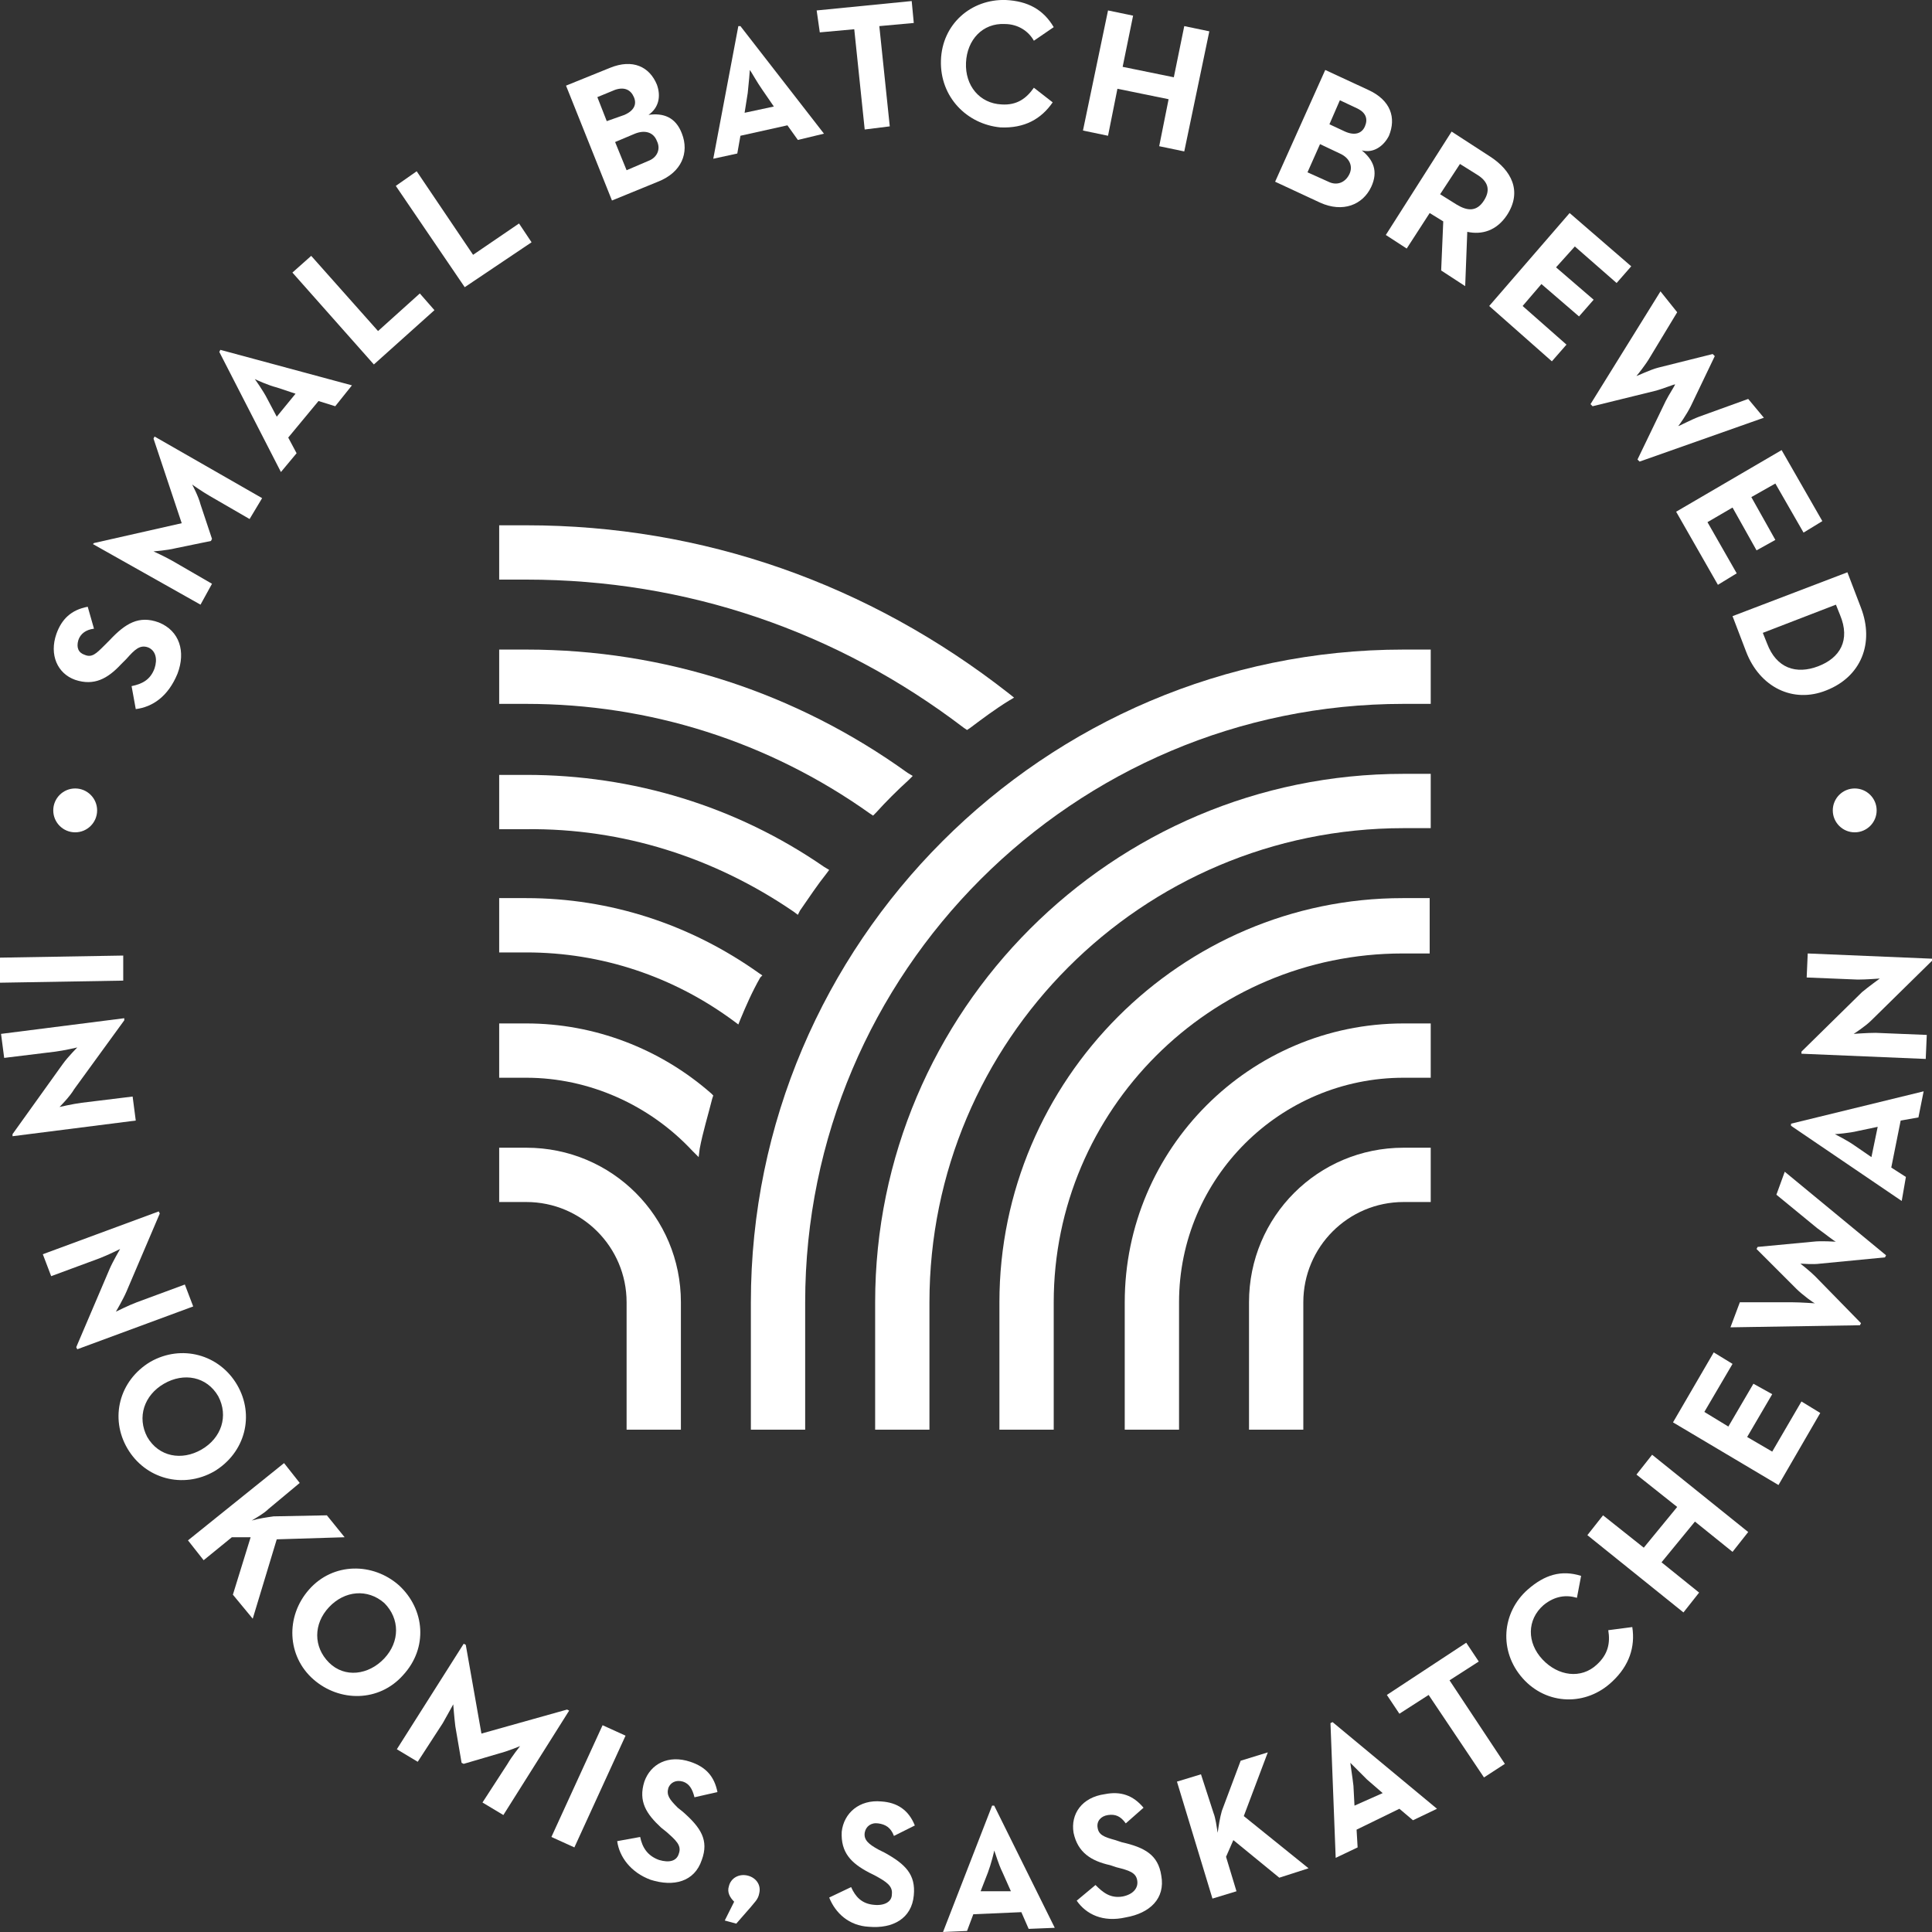 <svg width="185" height="185" viewBox="0 0 185 185" fill="none" xmlns="http://www.w3.org/2000/svg">
<rect x="0" y="0" width="185" height="185" fill="#333333" stroke="none"/>
<g clip-path="url(#clip0)">
<path d="M13 67.9L12.6 65.7C13.6 65.5 14.4 65.1 14.8 64C15.1 63.1 14.9 62.3 14.2 62C13.4 61.7 12.9 62.2 12.1 63.1L11.6 63.6C10.3 65 9 65.7 7.2 65.1C5.5 64.5 4.7 62.7 5.4 60.7C5.9 59.3 6.8 58.4 8.4 58.1L9 60.2C8.2 60.3 7.7 60.7 7.5 61.3C7.3 62 7.5 62.5 8.1 62.7C8.8 63 9.2 62.6 10 61.8L10.5 61.3C12 59.7 13.3 58.9 15.2 59.6C17.2 60.4 17.8 62.4 17 64.5C16.1 66.7 14.6 67.7 13 67.9Z" fill="white"/>
<path d="M8.9 52.1L9 52L17.4 50.1L14.7 42L14.8 41.8L25.1 47.7L23.9 49.7L20.1 47.5C19.4 47.1 18.4 46.4 18.4 46.4C18.4 46.4 19 47.5 19.2 48.3L20.3 51.6L20.2 51.8L16.8 52.5C16 52.7 14.7 52.8 14.7 52.8C14.7 52.8 15.8 53.3 16.5 53.7L20.3 55.9L19.2 57.9L8.9 52.1Z" fill="white"/>
<path d="M21 33.7L21.1 33.5L33.7 36.9L32.1 38.9L30.5 38.4L27.6 41.9L28.4 43.4L26.9 45.2L21 33.7ZM28.3 37.7L26.5 37.1C25.7 36.9 24.6 36.4 24.4 36.3C24.4 36.3 25.2 37.4 25.6 38.2L26.5 39.9L28.3 37.7Z" fill="white"/>
<path d="M28 26.1L29.8 24.5L36.2 31.7L40.2 28.1L41.6 29.7L35.8 34.9L28 26.1Z" fill="white"/>
<path d="M37.9 17.8L39.9 16.4L45.3 24.4L49.7 21.4L50.9 23.2L44.5 27.5L37.9 17.8Z" fill="white"/>
<path d="M54.2 8.2L58.4 6.5C60.6 5.6 62.2 6.4 62.9 8.1C63.3 9.2 63.1 10.3 62.1 11C63.5 10.8 64.7 11.2 65.3 12.8C66 14.6 65.3 16.5 63 17.4L58.6 19.2L54.2 8.2ZM59.8 11C60.7 10.6 61 10 60.7 9.3C60.4 8.6 59.8 8.3 58.9 8.6L57.2 9.3L58.1 11.6L59.8 11ZM62.1 15.4C62.9 15.1 63.3 14.3 62.9 13.5C62.6 12.7 61.8 12.4 60.8 12.8L58.9 13.6L60 16.3L62.1 15.4Z" fill="white"/>
<path d="M70.7 2.5H70.9L78.9 12.8L76.4 13.4L75.4 12L70.9 13L70.6 14.7L68.3 15.2L70.7 2.5ZM74.1 10.2L73 8.6C72.5 7.9 71.9 6.8 71.8 6.7C71.8 6.8 71.7 8 71.6 8.9L71.3 10.8L74.1 10.2Z" fill="white"/>
<path d="M81.8 2.8L78.5 3.1L78.2 1L87.3 0.1L87.5 2.2L84.2 2.5L85.2 12.1L82.8 12.4L81.8 2.8Z" fill="white"/>
<path d="M90.1 5.8C90.2 2.3 93 -0.1 96.3 -4.04627e-05C98.4 0.1 99.9 0.9 100.9 2.6L99 3.9C98.5 3 97.5 2.3 96.2 2.3C94.1 2.2 92.6 3.8 92.5 6C92.4 8.2 93.8 9.9 95.9 10C97.4 10.1 98.3 9.4 99 8.4L100.8 9.8C99.7 11.4 98.1 12.3 95.8 12.2C92.6 11.9 90 9.3 90.1 5.8Z" fill="white"/>
<path d="M106.1 1L108.5 1.5L107.5 6.4L112.4 7.4L113.4 2.5L115.8 3L113.4 14.5L111 14L111.9 9.5L107 8.5L106.1 13L103.7 12.5L106.1 1Z" fill="white"/>
<path d="M126.9 6.7L131 8.6C133.2 9.6 133.7 11.3 133 13C132.5 14 131.5 14.7 130.4 14.4C131.5 15.3 132 16.4 131.3 17.9C130.5 19.6 128.6 20.4 126.4 19.4L122.1 17.4L126.9 6.7ZM127.2 17.4C128 17.8 128.8 17.5 129.2 16.7C129.6 15.9 129.2 15.1 128.3 14.7L126.4 13.8L125.2 16.5L127.2 17.4ZM128.8 12.6C129.7 13 130.4 12.8 130.7 12.1C131 11.4 130.8 10.8 130 10.4L128.3 9.6L127.3 11.9L128.8 12.6Z" fill="white"/>
<path d="M139 12.6L142.7 15C144.7 16.3 145.8 18.3 144.3 20.6C143.3 22.1 141.9 22.5 140.5 22.2L140.3 27.4L138 25.9L138.2 21.2L136.9 20.4L134.7 23.8L132.7 22.5L139 12.6ZM139.5 19.6C140.5 20.2 141.4 20.3 142.1 19.2C142.8 18.1 142.4 17.3 141.4 16.7L139.8 15.7L137.9 18.6L139.5 19.6Z" fill="white"/>
<path d="M150.3 20.4L156.2 25.5L154.8 27.1L150.8 23.6L149 25.6L152.6 28.7L151.2 30.3L147.6 27.2L145.8 29.3L150 33L148.6 34.6L142.6 29.3L150.3 20.4Z" fill="white"/>
<path d="M159 27.9L160.6 29.9L158 34.2C157.6 34.9 156.8 35.9 156.7 36C156.8 36 158 35.4 158.8 35.2L164 33.9L164.2 34.1L161.9 38.9C161.5 39.7 160.8 40.7 160.7 40.8C160.8 40.8 161.9 40.2 162.7 39.9L167.4 38.2L168.9 40L157 44.2L156.8 44L159.5 38.4C159.8 37.8 160.4 36.9 160.4 36.8C160.3 36.8 159.3 37.2 158.6 37.4L152.5 38.9L152.3 38.7L159 27.9Z" fill="white"/>
<path d="M170.6 43.1L174.5 49.9L172.7 51L170 46.3L167.7 47.6L170 51.7L168.2 52.7L165.9 48.6L163.5 50L166.3 54.9L164.5 56L160.5 49L170.6 43.1Z" fill="white"/>
<path d="M176.9 54.8L178.2 58.2C179.5 61.6 178.2 64.8 174.9 66.1C171.7 67.4 168.5 65.8 167.2 62.4L165.9 59L176.9 54.8ZM169.2 61.6C170.1 64 172 64.6 174.1 63.8C176.2 63 177.2 61.3 176.2 58.9L175.8 57.9L168.8 60.6L169.2 61.6Z" fill="white"/>
<path d="M11.8 91.5V93.9L0 94.1V91.7L11.8 91.5Z" fill="white"/>
<path d="M6 101.9C6.5 101.2 7.4 100.3 7.4 100.3C7.4 100.3 6.1 100.6 5.3 100.7L0.4 101.3L0.1 99L11.9 97.5V97.7L7.1 104.3C6.7 105 5.7 106 5.7 106C5.7 106 7 105.7 7.8 105.6L12.7 105L13 107.3L1.2 108.8V108.6L6 101.9Z" fill="white"/>
<path d="M10.5 121.5C10.8 120.8 11.5 119.6 11.5 119.6C11.5 119.6 10.3 120.2 9.5 120.5L4.9 122.2L4.1 120.1L15.2 116L15.3 116.2L12.1 123.7C11.8 124.4 11.1 125.6 11.1 125.6C11.1 125.6 12.3 125 13.1 124.7L17.7 123L18.5 125.1L7.4 129.2L7.3 129L10.5 121.5Z" fill="white"/>
<path d="M14.4 130.4C17.4 128.7 21 129.7 22.7 132.6C24.4 135.5 23.5 139.1 20.5 140.9C17.5 142.6 13.9 141.6 12.2 138.7C10.5 135.8 11.4 132.2 14.4 130.4ZM19.3 138.8C21.2 137.7 21.9 135.6 20.9 133.7C19.8 131.8 17.6 131.4 15.7 132.5C13.8 133.6 13.1 135.7 14.1 137.6C15.2 139.5 17.4 139.9 19.3 138.8Z" fill="white"/>
<path d="M27.2 140.1L28.7 142L25.7 144.5C25.3 144.9 24.6 145.3 24.1 145.6C24.8 145.4 25.5 145.3 26.2 145.2L31.3 145.1L33 147.2L26.5 147.4L24.2 155L22.3 152.7L24 147.2H22.2L19.5 149.4L18 147.5L27.2 140.1Z" fill="white"/>
<path d="M29.6 152.2C31.9 149.6 35.7 149.6 38.2 151.8C40.7 154.1 41 157.8 38.6 160.4C36.3 163 32.5 163 30 160.8C27.5 158.6 27.3 154.8 29.6 152.2ZM36.8 158.8C38.3 157.2 38.3 155 36.8 153.5C35.2 152.1 33 152.3 31.5 153.9C30 155.5 30 157.7 31.5 159.2C33 160.7 35.3 160.4 36.8 158.8Z" fill="white"/>
<path d="M44.4 157.4L44.6 157.5L46.1 166L54.3 163.7L54.5 163.8L48.2 173.8L46.2 172.6L48.6 168.9C49 168.2 49.8 167.2 49.8 167.2C49.8 167.2 48.6 167.7 47.8 167.9L44.4 168.9L44.2 168.8L43.6 165.3C43.5 164.5 43.4 163.2 43.4 163.2C43.4 163.2 42.8 164.3 42.4 165L40 168.7L38 167.5L44.4 157.4Z" fill="white"/>
<path d="M57.7 165.2L59.9 166.2L55 176.9L52.8 175.9L57.7 165.2Z" fill="white"/>
<path d="M59.1 176.3L61.3 175.9C61.5 176.9 62 177.7 63.1 178.1C64.1 178.4 64.8 178.2 65 177.5C65.3 176.7 64.7 176.2 63.8 175.4L63.3 175C61.9 173.7 61.1 172.5 61.7 170.6C62.3 168.9 64 168 66.1 168.7C67.6 169.2 68.4 170.1 68.7 171.6L66.5 172.1C66.3 171.3 66 170.8 65.4 170.6C64.7 170.4 64.2 170.7 64 171.2C63.8 171.9 64.1 172.3 64.9 173.1L65.4 173.5C67.1 175 67.9 176.2 67.2 178.1C66.5 180.2 64.5 180.7 62.3 180C60.4 179.3 59.3 177.8 59.1 176.3Z" fill="white"/>
<path d="M70.3 182.1C69.9 181.7 69.6 181.2 69.8 180.6C70 179.8 70.8 179.4 71.6 179.6C72.4 179.8 72.9 180.5 72.7 181.3C72.6 181.9 72.2 182.2 71.9 182.6L70.5 184.2L69.4 183.9L70.3 182.1Z" fill="white"/>
<path d="M79.4 181.7L81.5 180.7C81.9 181.6 82.5 182.3 83.7 182.4C84.7 182.5 85.4 182.1 85.4 181.4C85.5 180.6 84.9 180.2 83.8 179.6L83.2 179.3C81.5 178.4 80.5 177.4 80.6 175.4C80.8 173.6 82.3 172.3 84.4 172.5C85.9 172.6 87 173.3 87.6 174.8L85.6 175.8C85.3 175 84.8 174.7 84.1 174.6C83.4 174.5 82.9 174.9 82.8 175.5C82.7 176.2 83.2 176.6 84.1 177.1L84.7 177.4C86.7 178.5 87.7 179.5 87.5 181.5C87.3 183.7 85.5 184.7 83.2 184.5C81.3 184.4 80 183.2 79.4 181.7Z" fill="white"/>
<path d="M95 172.9H95.2L101 184.6L98.5 184.7L97.8 183.1L93.2 183.3L92.6 184.9L90.3 185L95 172.9ZM96.8 181.1L96 179.3C95.6 178.5 95.3 177.4 95.2 177.2C95.2 177.3 94.9 178.5 94.6 179.3L93.9 181.1H96.8Z" fill="white"/>
<path d="M103.1 182L104.9 180.5C105.6 181.2 106.3 181.8 107.5 181.6C108.5 181.4 109 180.8 108.9 180.1C108.8 179.3 108.1 179.1 106.9 178.8L106.3 178.6C104.5 178.2 103.2 177.4 102.8 175.5C102.5 173.7 103.6 172.1 105.8 171.8C107.3 171.5 108.5 171.9 109.5 173.1L107.8 174.6C107.3 173.9 106.8 173.7 106.1 173.8C105.4 173.9 105 174.4 105.1 175C105.2 175.7 105.7 175.9 106.8 176.2L107.4 176.4C109.6 176.9 110.9 177.6 111.2 179.6C111.6 181.8 110.1 183.2 107.8 183.6C105.6 184.1 104 183.3 103.1 182Z" fill="white"/>
<path d="M112.7 170.6L115 169.9L116.2 173.6C116.4 174.1 116.5 174.9 116.6 175.5C116.7 174.8 116.8 174.1 117 173.4L118.8 168.6L121.4 167.8L119.1 173.9L125.3 178.9L122.5 179.8L118.1 176.2L117.4 177.8L118.4 181.1L116.1 181.8L112.7 170.6Z" fill="white"/>
<path d="M127.4 165L127.6 164.9L137.6 173.2L135.3 174.3L134 173.2L129.9 175.2L130 176.9L127.9 177.9L127.4 165ZM132.4 171.7L130.9 170.4C130.3 169.8 129.4 168.9 129.3 168.8C129.3 168.9 129.5 170.1 129.6 171L129.7 172.9L132.4 171.7Z" fill="white"/>
<path d="M136.8 162.3L134 164.1L132.8 162.3L140.4 157.3L141.6 159.1L138.8 160.9L144.1 168.9L142.1 170.2L136.8 162.3Z" fill="white"/>
<path d="M145.8 160.7C143.5 158.1 143.8 154.4 146.3 152.2C147.9 150.8 149.5 150.3 151.4 150.9L151 153C150 152.7 148.9 152.8 147.8 153.7C146.2 155.1 146.2 157.3 147.7 158.9C149.2 160.5 151.4 160.8 152.9 159.4C154 158.4 154.2 157.3 154 156.1L156.3 155.8C156.6 157.7 156 159.5 154.4 161C151.9 163.4 148.1 163.3 145.8 160.7Z" fill="white"/>
<path d="M152 147L153.5 145.1L157.4 148.2L160.6 144.3L156.7 141.2L158.2 139.3L167.4 146.7L165.9 148.6L162.3 145.7L159.1 149.6L162.7 152.5L161.2 154.4L152 147Z" fill="white"/>
<path d="M160.2 136.2L164.1 129.5L165.9 130.6L163.2 135.2L165.5 136.6L167.9 132.5L169.7 133.5L167.3 137.6L169.7 139L172.5 134.2L174.3 135.3L170.3 142.2L160.2 136.2Z" fill="white"/>
<path d="M165.7 127.1L166.6 124.7H171.6C172.4 124.7 173.7 124.8 173.8 124.8C173.7 124.8 172.6 124 172 123.4L168.2 119.6L168.3 119.4L173.6 118.9C174.4 118.8 175.7 118.9 175.8 118.9C175.7 118.9 174.7 118.1 174 117.6L170.1 114.4L170.9 112.2L180.6 120.2L180.5 120.4L174.3 121C173.6 121.1 172.6 121 172.4 121C172.4 121 173.3 121.7 173.8 122.2L178.2 126.7L178.1 126.9L165.7 127.1Z" fill="white"/>
<path d="M171.5 107.8V107.6L184.2 104.5L183.7 107L182 107.3L181.1 111.8L182.5 112.7L182.1 115L171.5 107.8ZM179.8 107.9L177.9 108.3C177.1 108.5 175.8 108.6 175.7 108.6C175.7 108.6 176.9 109.2 177.6 109.7L179.2 110.8L179.8 107.9Z" fill="white"/>
<path d="M179.2 97.7C178.6 98.3 177.5 99 177.5 99C177.5 99 178.8 98.9 179.6 98.9L184.5 99.1L184.4 101.4L172.5 100.9V100.7L178.3 95C178.9 94.5 180 93.7 180 93.7C180 93.7 178.7 93.8 177.9 93.8L173 93.6L173.1 91.3L185 91.8V92L179.2 97.7Z" fill="white"/>
<path d="M7.2 79.7C8.36 79.7 9.3 78.76 9.3 77.6C9.3 76.44 8.36 75.5 7.2 75.5C6.04 75.5 5.1 76.44 5.1 77.6C5.1 78.76 6.04 79.7 7.2 79.7Z" fill="white"/>
<path d="M177.6 79.7C178.76 79.7 179.7 78.76 179.7 77.6C179.7 76.44 178.76 75.5 177.6 75.5C176.44 75.5 175.5 76.44 175.5 77.6C175.5 78.76 176.44 79.7 177.6 79.7Z" fill="white"/>
<path d="M92.3 69.7L92.6 69.9L92.9 69.7C94.1 68.8 95.3 67.9 96.6 67.1L97.1 66.8L96.6 66.4C83.2 55.9 67.3 50.3 50.4 50.3H47.8V55.5H50.4C65.7 55.5 80.1 60.4 92.3 69.7Z" fill="white"/>
<path d="M50.4 109.9H47.8V115.1H50.4C55.7 115.1 60 119.4 60 124.7V136.9H65.2V124.7C65.2 116.5 58.6 109.9 50.4 109.9Z" fill="white"/>
<path d="M50.4 98H47.8V103.2H50.4C56.4 103.2 62.2 105.8 66.3 110.2L66.9 110.8L67 110C67.3 108.4 67.8 106.8 68.2 105.2L68.3 104.9L68.1 104.7C63.2 100.4 56.9 98 50.4 98Z" fill="white"/>
<path d="M73 93.4L72.7 93.2C66.1 88.5 58.4 86 50.4 86H47.8V91.2H50.4C57.6 91.2 64.5 93.5 70.3 97.8L70.7 98.1L70.9 97.6C71.4 96.4 72 95 72.8 93.6L73 93.4Z" fill="white"/>
<path d="M76 87.3L76.4 87.6L76.6 87.2C77.5 85.9 78.3 84.7 79.1 83.7L79.4 83.3L78.9 83C70.5 77.2 60.6 74.2 50.4 74.2H47.8V79.4H50.4C59.6 79.3 68.4 82.1 76 87.3Z" fill="white"/>
<path d="M83.3 77.9L83.6 78.1L83.9 77.8C84.8 76.8 85.9 75.7 87 74.7L87.4 74.3L86.9 74C76.2 66.3 63.6 62.2 50.4 62.2H47.8V67.4H50.4C62.2 67.4 73.6 71 83.3 77.9Z" fill="white"/>
<path d="M119.6 124.7V136.9H124.8V124.7C124.8 119.4 129.1 115.1 134.4 115.1H137V109.9H134.4C126.2 109.9 119.6 116.5 119.6 124.7Z" fill="white"/>
<path d="M107.7 124.7V136.9H112.9V124.7C112.9 112.8 122.6 103.2 134.4 103.2H137V98H134.4C119.7 98 107.7 110 107.7 124.7Z" fill="white"/>
<path d="M95.7 124.7V136.9H100.9V124.7C100.9 106.3 115.9 91.3 134.3 91.3H136.9V86H134.3C113.1 86 95.7 103.4 95.7 124.7Z" fill="white"/>
<path d="M83.8 124.7V136.9H89V124.7C89 99.7 109.3 79.3 134.4 79.3H137V74.1H134.4C106.5 74.1 83.8 96.8 83.8 124.7Z" fill="white"/>
<path d="M71.9 124.7V136.9H77.1V124.7C77.1 93.1 102.8 67.4 134.4 67.4H137V62.2H134.4C100 62.2 71.9 90.3 71.9 124.7Z" fill="white"/>
</g>
<defs>
<clipPath id="clip0">
<rect width="185" height="185" fill="white"/>
</clipPath>
</defs>
</svg>
